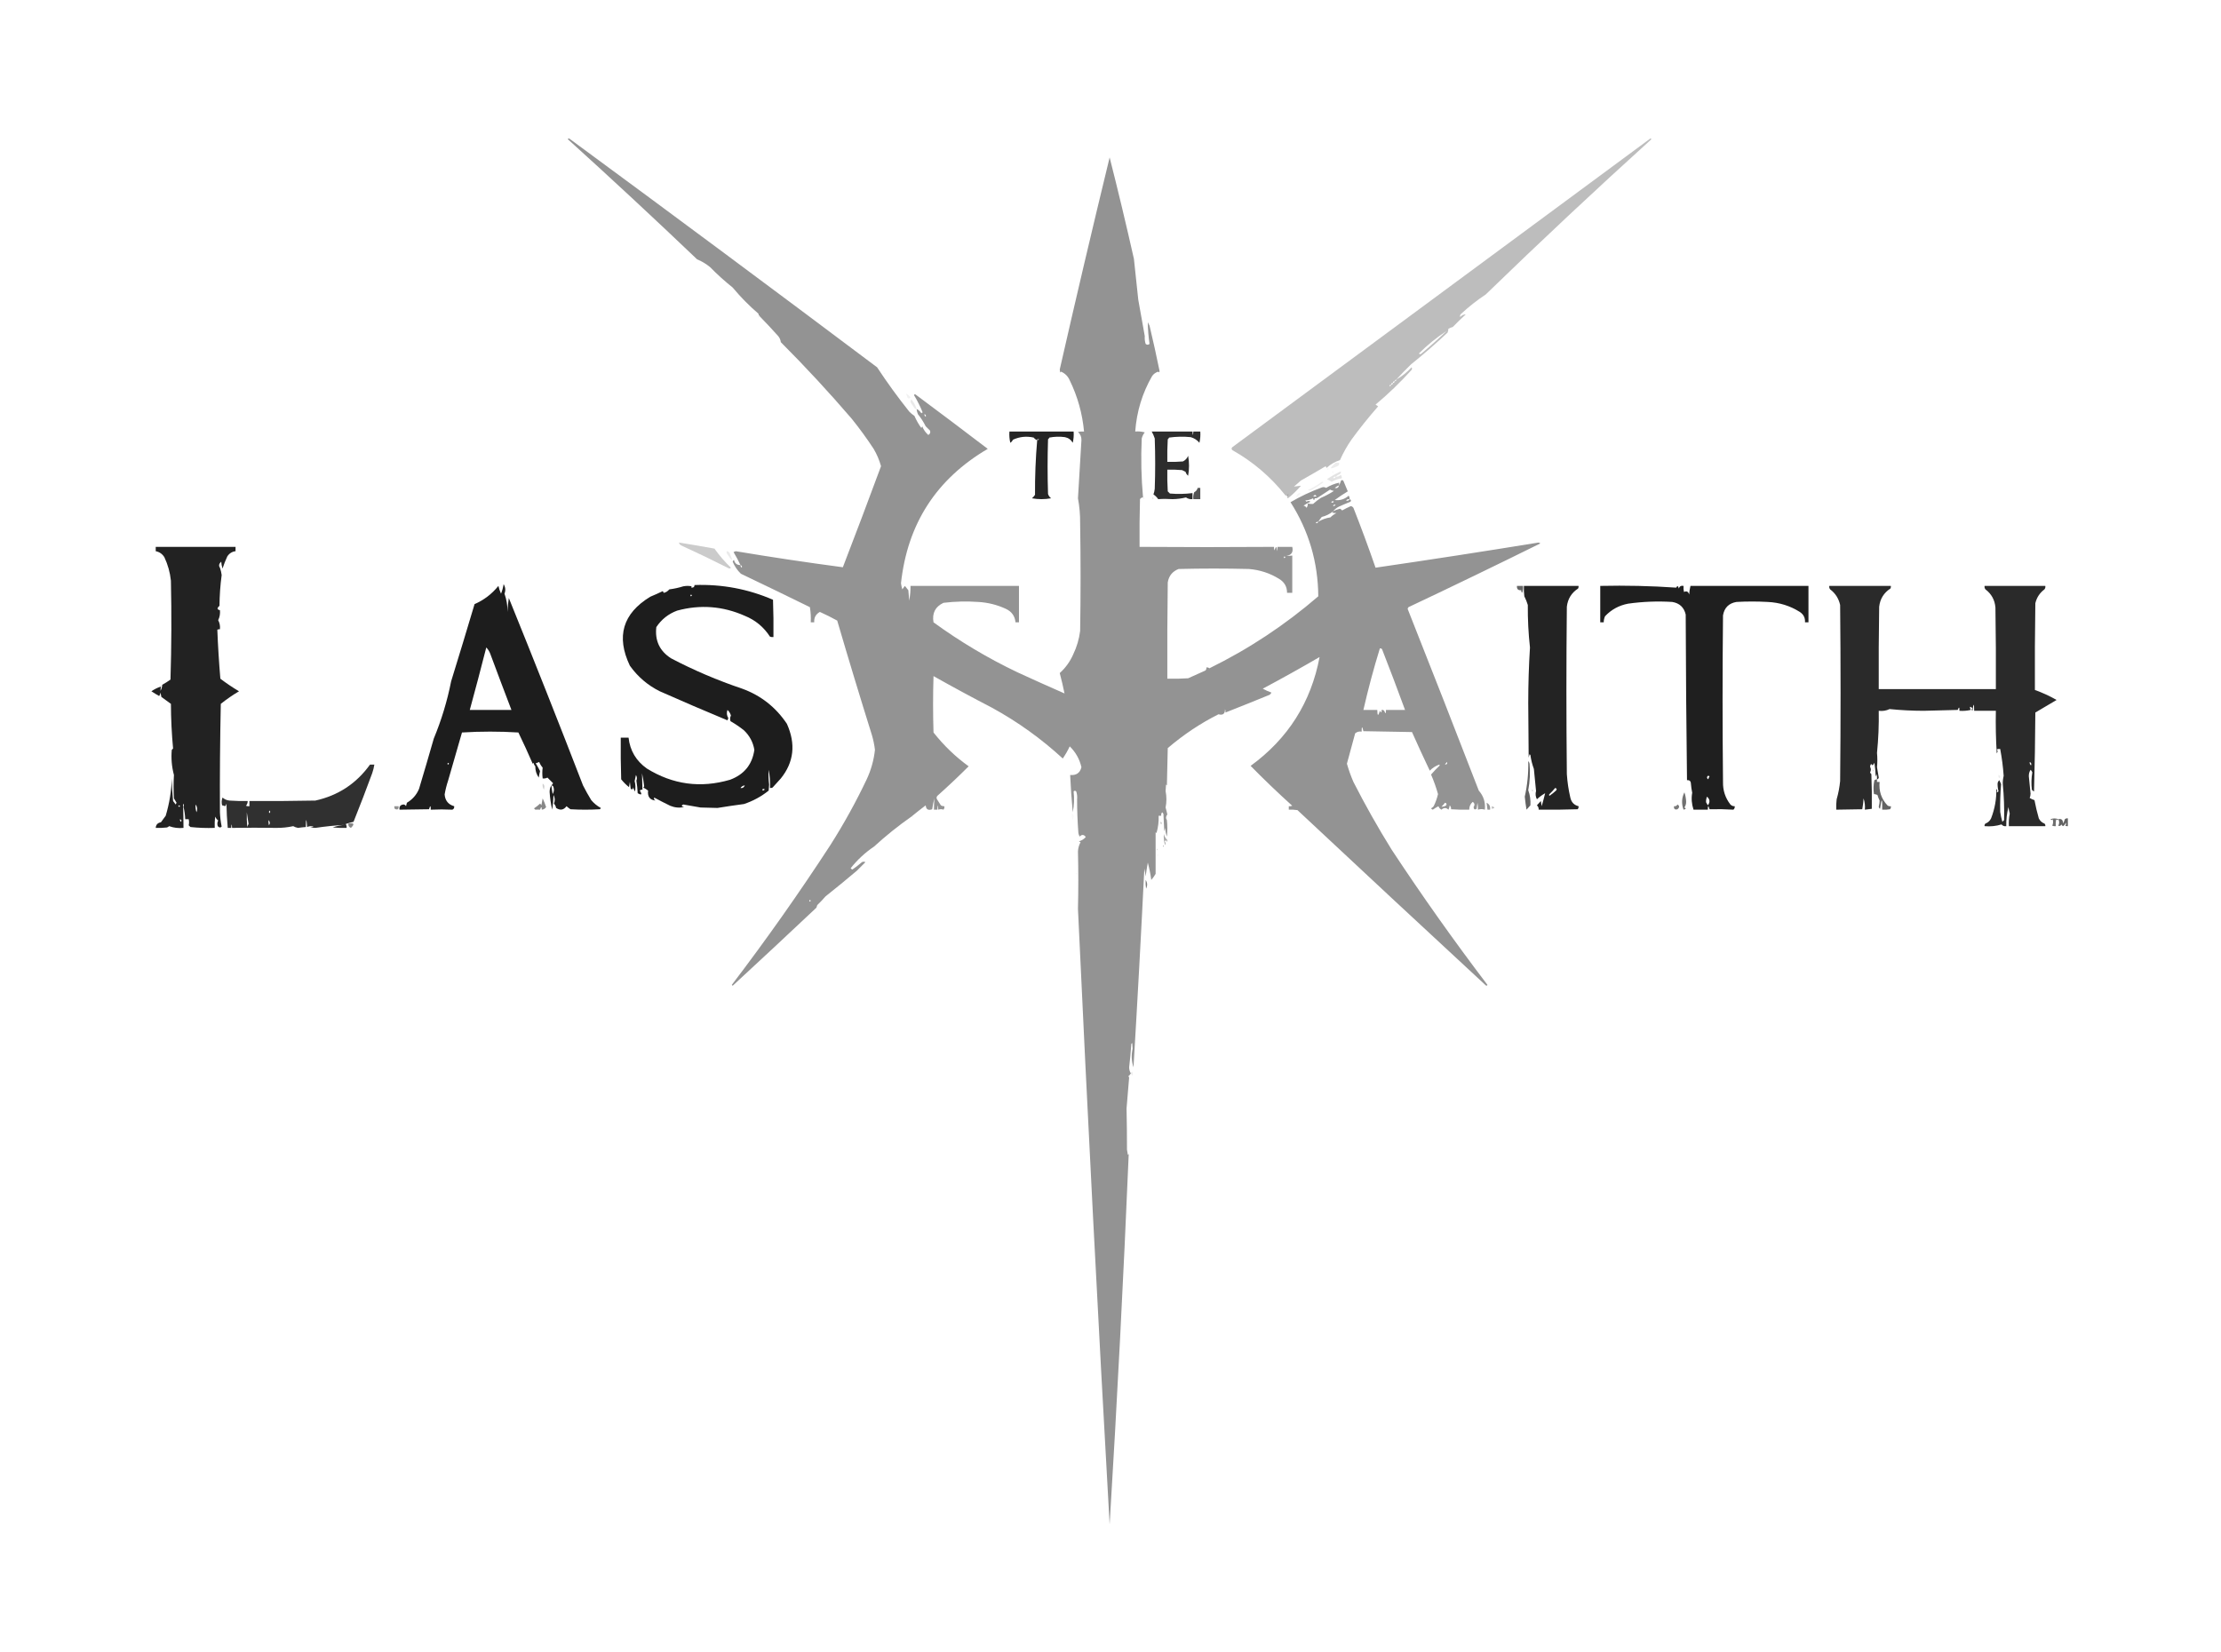 <?xml version="1.0" encoding="UTF-8"?>
<!DOCTYPE svg PUBLIC "-//W3C//DTD SVG 1.1//EN" "http://www.w3.org/Graphics/SVG/1.1/DTD/svg11.dtd">
<svg xmlns="http://www.w3.org/2000/svg" version="1.1" width="2560px" height="1905px" style="shape-rendering:geometricPrecision; text-rendering:geometricPrecision; image-rendering:optimizeQuality; fill-rule:evenodd; clip-rule:evenodd" xmlns:xlink="http://www.w3.org/1999/xlink">
<g><path style="opacity:0.425" fill="#000000" d="M 1056.5,471.5 C 1058.74,472.568 1060.57,474.234 1062,476.5C 1062.38,475.944 1062.88,475.611 1063.5,475.5C 1060.73,468.619 1057.39,461.952 1053.5,455.5C 1054,454.479 1054.67,454.312 1055.5,455C 1083.33,475.672 1111,496.506 1138.5,517.5C 1079.24,552.33 1045.91,603.997 1038.5,672.5C 1038.84,674.867 1039.34,677.2 1040,679.5C 1041,678.167 1042,676.833 1043,675.5C 1044.33,677.167 1045.67,678.833 1047,680.5C 1047.33,684.5 1047.67,688.5 1048,692.5C 1049.03,686.877 1049.53,681.21 1049.5,675.5C 1091.17,675.5 1132.83,675.5 1174.5,675.5C 1174.5,689.5 1174.5,703.5 1174.5,717.5C 1173.17,717.5 1171.83,717.5 1170.5,717.5C 1169.82,710.302 1166.15,705.135 1159.5,702C 1149.4,697.304 1138.73,694.637 1127.5,694C 1114.11,693.076 1100.78,693.409 1087.5,695C 1078,699.467 1074.16,706.967 1076,717.5C 1106.48,739.677 1138.65,758.843 1172.5,775C 1190.69,783.385 1208.86,791.552 1227,799.5C 1225.41,791.693 1223.57,783.859 1221.5,776C 1228.17,769.988 1233.33,762.821 1237,754.5C 1241.13,745.916 1243.8,736.916 1245,727.5C 1245.67,686.167 1245.67,644.833 1245,603.5C 1245.11,593.646 1244.27,583.98 1242.5,574.5C 1243.9,552.266 1245.23,529.933 1246.5,507.5C 1246.62,503.679 1245.28,500.513 1242.5,498C 1244.81,497.503 1247.14,497.337 1249.5,497.5C 1247.6,476.838 1242.1,457.172 1233,438.5C 1230.97,433.808 1227.64,430.474 1223,428.5C 1222.67,428.833 1222.33,429.167 1222,429.5C 1221.83,428.333 1221.67,427.167 1221.5,426C 1240.08,344.302 1259.25,262.802 1279,181.5C 1288.87,220.384 1298.2,259.384 1307,298.5C 1308.66,314.041 1310.33,329.707 1312,345.5C 1314.64,359.709 1317.14,373.709 1319.5,387.5C 1319.26,390.579 1319.59,393.579 1320.5,396.5C 1322.01,397.747 1323.51,397.747 1325,396.5C 1323.76,388.255 1323.09,379.922 1323,371.5C 1323.67,372.833 1324.33,374.167 1325,375.5C 1329.12,392.749 1332.95,410.083 1336.5,427.5C 1336.52,429.373 1336.02,429.706 1335,428.5C 1332.13,429.361 1329.8,431.028 1328,433.5C 1316.64,453.26 1310.14,474.593 1308.5,497.5C 1312.23,497.177 1315.89,497.511 1319.5,498.5C 1317.81,500.554 1316.64,502.888 1316,505.5C 1314.95,528.231 1315.45,550.898 1317.5,573.5C 1315.98,573.511 1314.82,574.177 1314,575.5C 1313.5,593.83 1313.33,612.164 1313.5,630.5C 1365.46,630.873 1417.13,630.873 1468.5,630.5C 1468.34,631.873 1468.51,633.207 1469,634.5C 1470.8,629.19 1471.8,629.524 1472,635.5C 1472.49,633.866 1472.66,632.199 1472.5,630.5C 1478.17,630.5 1483.83,630.5 1489.5,630.5C 1490.95,636.549 1488.61,640.049 1482.5,641C 1484.8,641.018 1487.13,640.851 1489.5,640.5C 1489.5,654.833 1489.5,669.167 1489.5,683.5C 1487.5,683.5 1485.5,683.5 1483.5,683.5C 1483.52,676.511 1480.52,671.178 1474.5,667.5C 1463.87,660.861 1452.21,657.028 1439.5,656C 1412.5,655.333 1385.5,655.333 1358.5,656C 1351.36,658.806 1347.19,663.972 1346,671.5C 1345.5,708.498 1345.33,745.498 1345.5,782.5C 1353.51,782.666 1361.51,782.5 1369.5,782C 1376.17,779 1382.83,776 1389.5,773C 1390.34,771.989 1390.67,770.822 1390.5,769.5C 1391.82,769.33 1392.99,769.663 1394,770.5C 1439.32,748.246 1481.15,720.579 1519.5,687.5C 1519.21,648.168 1508.54,612.002 1487.5,579C 1498.58,572.476 1510.58,566.809 1523.5,562C 1525.24,561.349 1526.9,561.515 1528.5,562.5C 1533.21,559.641 1538.21,557.641 1543.5,556.5C 1543.5,557.5 1543.5,558.5 1543.5,559.5C 1544.31,558.003 1544.97,556.336 1545.5,554.5C 1546.5,553.167 1547.5,553.167 1548.5,554.5C 1550.17,558.548 1551.84,562.548 1553.5,566.5C 1548.34,569.58 1543.34,572.913 1538.5,576.5C 1544.5,577.278 1549.84,575.611 1554.5,571.5C 1555.43,572.689 1555.76,574.022 1555.5,575.5C 1557.33,576.14 1557.67,577.14 1556.5,578.5C 1552.09,580.244 1547.76,582.078 1543.5,584C 1540.73,585.371 1538.4,587.204 1536.5,589.5C 1538.99,588.203 1541.66,587.203 1544.5,586.5C 1545.48,586.977 1546.31,587.643 1547,588.5C 1550.26,586.685 1553.59,585.018 1557,583.5C 1558.26,583.759 1559.26,584.426 1560,585.5C 1569.02,608.387 1577.52,631.387 1585.5,654.5C 1648.24,645.353 1710.91,635.686 1773.5,625.5C 1774.17,625.833 1774.83,626.167 1775.5,626.5C 1725.01,651.489 1674.35,675.989 1623.5,700C 1622.98,700.561 1622.64,701.228 1622.5,702C 1650.44,772.529 1677.77,842.363 1704.5,911.5C 1709.99,917.719 1712.33,925.052 1711.5,933.5C 1708.94,932.629 1706.27,932.629 1703.5,933.5C 1703.66,930.813 1703.5,928.146 1703,925.5C 1702.67,927.833 1702.33,930.167 1702,932.5C 1699.87,933.851 1698.71,933.185 1698.5,930.5C 1700.13,928.058 1699.8,926.058 1697.5,924.5C 1694.82,926.863 1693.49,929.863 1693.5,933.5C 1686.49,933.666 1679.49,933.5 1672.5,933C 1672.74,931.438 1672.24,929.938 1671,928.5C 1670.8,930.256 1670.3,931.922 1669.5,933.5C 1666.92,931.006 1664.25,931.006 1661.5,933.5C 1659.8,932.636 1658.64,931.303 1658,929.5C 1655.75,930.708 1653.58,932.041 1651.5,933.5C 1650.69,933.192 1650.03,932.692 1649.5,932C 1650.65,931.355 1651.65,930.522 1652.5,929.5C 1654.72,925.05 1656.39,920.383 1657.5,915.5C 1655.34,907.853 1652.67,900.353 1649.5,893C 1652.68,889.317 1656.02,885.817 1659.5,882.5C 1659.33,882.167 1659.17,881.833 1659,881.5C 1654.85,882.971 1651.18,885.304 1648,888.5C 1640.97,873.757 1634.14,858.924 1627.5,844C 1608.83,843.667 1590.17,843.333 1571.5,843C 1570.12,836.98 1569.45,837.147 1569.5,843.5C 1566.61,843.042 1564.11,843.709 1562,845.5C 1558.9,857.182 1555.73,868.849 1552.5,880.5C 1554.55,887.707 1557.05,894.707 1560,901.5C 1573.53,928.062 1588.2,954.062 1604,979.5C 1639.08,1032.75 1675.92,1084.75 1714.5,1135.5C 1714,1136.52 1713.33,1136.69 1712.5,1136C 1639.98,1068.9 1567.64,1001.57 1495.5,934C 1492.18,933.502 1488.85,933.335 1485.5,933.5C 1485.5,932.167 1485.5,930.833 1485.5,929.5C 1486.87,929.657 1488.21,929.49 1489.5,929C 1473.01,914.106 1457.01,898.772 1441.5,883C 1484.61,851.601 1511.11,809.768 1521,757.5C 1499.42,770.068 1477.59,782.234 1455.5,794C 1458.69,795.76 1462.02,797.26 1465.5,798.5C 1465.02,799.478 1464.36,800.311 1463.5,801C 1446.49,807.993 1429.49,814.827 1412.5,821.5C 1412.66,820.127 1412.49,818.793 1412,817.5C 1412.1,822.944 1409.6,824.944 1404.5,823.5C 1383.83,833.863 1364.33,846.863 1346,862.5C 1345.67,876.833 1345.33,891.167 1345,905.5C 1344.67,905.167 1344.33,904.833 1344,904.5C 1343.83,907 1343.67,909.5 1343.5,912C 1344.77,918.51 1344.77,924.843 1343.5,931C 1344.27,933.607 1344.94,936.273 1345.5,939C 1343.73,941.244 1343.56,943.41 1345,945.5C 1345.67,951.833 1345.67,958.167 1345,964.5C 1343.85,961.289 1343.18,957.956 1343,954.5C 1342.67,955.833 1342.33,957.167 1342,958.5C 1341.67,951.833 1341.33,945.167 1341,938.5C 1340.69,937.692 1340.19,937.025 1339.5,936.5C 1338.57,937.689 1338.24,939.022 1338.5,940.5C 1337.5,940.5 1336.5,940.5 1335.5,940.5C 1335.74,947.304 1334.91,953.971 1333,960.5C 1332.67,960.167 1332.33,959.833 1332,959.5C 1331.91,975.671 1331.91,991.671 1332,1007.5C 1330.58,1010.01 1328.91,1012.34 1327,1014.5C 1326.1,1007.75 1324.77,1001.09 1323,994.5C 1322.06,999.809 1321.22,1005.14 1320.5,1010.5C 1320.25,1007.71 1319.75,1004.71 1319,1001.5C 1315.24,1077.86 1311.08,1154.19 1306.5,1230.5C 1304.19,1223.44 1303.86,1216.28 1305.5,1209C 1305.33,1206.83 1305.17,1204.67 1305,1202.5C 1304.67,1202.83 1304.33,1203.17 1304,1203.5C 1303.4,1212.52 1302.57,1221.52 1301.5,1230.5C 1301.53,1233.27 1302.2,1235.6 1303.5,1237.5C 1302.71,1238.79 1301.71,1239.96 1300.5,1241C 1300.83,1241.33 1301.17,1241.67 1301.5,1242C 1300.4,1253.99 1299.4,1265.99 1298.5,1278C 1298.85,1293.76 1299.01,1309.59 1299,1325.5C 1299.33,1327.5 1299.67,1329.5 1300,1331.5C 1300.33,1331.17 1300.67,1330.83 1301,1330.5C 1295.04,1472.2 1287.71,1614.53 1279,1757.5C 1265.64,1520.98 1253.47,1284.48 1242.5,1048C 1243.03,1026.01 1243.03,1003.84 1242.5,981.5C 1242.73,977.666 1243.73,974.166 1245.5,971C 1244.83,970.667 1244.17,970.333 1243.5,970C 1246.67,969.161 1249.34,967.495 1251.5,965C 1249.33,962.035 1246.99,961.869 1244.5,964.5C 1243.72,963.271 1243.22,961.938 1243,960.5C 1241.99,947.268 1241.49,934.268 1241.5,921.5C 1241.82,918.428 1241.48,915.428 1240.5,912.5C 1239.39,911.41 1238.39,911.41 1237.5,912.5C 1238.4,920.499 1238.07,928.499 1236.5,936.5C 1235.17,922.186 1234.17,907.852 1233.5,893.5C 1240.54,894.164 1244.87,891.164 1246.5,884.5C 1244.33,875.164 1239.83,867.164 1233,860.5C 1230.71,865.388 1228.04,870.055 1225,874.5C 1200.21,851.69 1173.05,832.19 1143.5,816C 1120.76,804.215 1098.26,792.048 1076,779.5C 1075.33,801.167 1075.33,822.833 1076,844.5C 1087.75,859.419 1101.25,872.419 1116.5,883.5C 1104.83,895.171 1092.83,906.505 1080.5,917.5C 1079.39,918.723 1079.22,920.056 1080,921.5C 1081.41,923.861 1082.91,926.194 1084.5,928.5C 1085.74,929.246 1087.07,929.579 1088.5,929.5C 1088.76,930.978 1088.43,932.311 1087.5,933.5C 1085.58,932.752 1083.58,932.752 1081.5,933.5C 1081.17,926.833 1080.83,926.833 1080.5,933.5C 1079.17,933.5 1077.83,933.5 1076.5,933.5C 1076.54,929.107 1076.71,924.774 1077,920.5C 1075.87,924.568 1075.04,928.735 1074.5,933C 1069.9,934.683 1067.4,933.183 1067,928.5C 1061.39,932.719 1055.89,937.052 1050.5,941.5C 1035.46,952.027 1021.13,963.527 1007.5,976C 997.246,982.919 988.246,991.252 980.5,1001C 981.025,1001.69 981.692,1002.19 982.5,1002.5C 986.309,999.858 989.976,997.025 993.5,994C 994.833,993.333 996.167,993.333 997.5,994C 994.167,997.333 990.833,1000.67 987.5,1004C 975.661,1014 963.661,1023.84 951.5,1033.5C 948.488,1037.01 945.322,1040.34 942,1043.5C 941.667,1044.5 941.333,1045.5 941,1046.5C 908.984,1076.68 876.817,1106.68 844.5,1136.5C 844.167,1136.17 843.833,1135.83 843.5,1135.5C 883.301,1083.24 921.134,1029.57 957,974.5C 972.604,949.95 986.604,924.616 999,898.5C 1004.02,887.74 1007.19,876.407 1008.5,864.5C 1007.81,858.738 1006.64,853.071 1005,847.5C 991.264,803.626 977.931,759.626 965,715.5C 958.535,711.934 951.868,708.601 945,705.5C 940.291,708.144 938.124,712.144 938.5,717.5C 937.167,717.5 935.833,717.5 934.5,717.5C 934.808,711.575 934.475,705.741 933.5,700C 907.092,687.046 880.592,674.213 854,661.5C 849.852,657.515 846.685,652.848 844.5,647.5C 844.808,646.692 845.308,646.025 846,645.5C 846.894,649.518 849.394,651.518 853.5,651.5C 851.117,646.404 848.451,641.404 845.5,636.5C 846.333,636.167 847.167,635.833 848,635.5C 889.115,642.367 930.282,648.534 971.5,654C 986.368,615.46 1001.03,576.627 1015.5,537.5C 1013.54,530.437 1010.7,523.77 1007,517.5C 999.08,505.413 990.58,493.746 981.5,482.5C 955.496,452.216 928.329,422.883 900,394.5C 899.677,391.859 898.677,389.525 897,387.5C 889.939,379.61 882.772,371.943 875.5,364.5C 875.5,363.833 875.167,363.5 874.5,363.5C 874.631,362.761 874.464,362.094 874,361.5C 863.316,352.316 853.483,342.316 844.5,331.5C 835.411,324.25 826.744,316.417 818.5,308C 813.921,304.214 808.921,301.214 803.5,299C 754.805,252.5 705.139,206.333 654.5,160.5C 655.002,159.479 655.668,159.312 656.5,160C 775.113,247.224 893.279,335.057 1011,423.5C 1022.53,441.038 1034.86,458.038 1048,474.5C 1049.82,476.405 1051.82,478.072 1054,479.5C 1056.16,484.492 1058.83,489.159 1062,493.5C 1062.33,492.833 1062.67,492.167 1063,491.5C 1064.48,495.368 1066.82,498.701 1070,501.5C 1072.05,500.328 1072.72,498.661 1072,496.5C 1070.33,494.833 1068.67,493.167 1067,491.5C 1064.5,486.494 1061.5,481.827 1058,477.5C 1057.19,475.564 1056.69,473.564 1056.5,471.5 Z M 1063.5,475.5 C 1064.83,475.5 1065.5,476.167 1065.5,477.5C 1065.5,476.167 1064.83,475.5 1063.5,475.5 Z M 1065.5,477.5 C 1067.08,478.002 1067.58,479.002 1067,480.5C 1065.96,479.756 1065.46,478.756 1065.5,477.5 Z M 1195.5,507.5 C 1195.64,505.663 1196.31,505.33 1197.5,506.5C 1197.04,507.298 1196.38,507.631 1195.5,507.5 Z M 1543.5,559.5 C 1542.71,562.333 1541.04,563.333 1538.5,562.5C 1540.03,561.237 1541.7,560.237 1543.5,559.5 Z M 1513.5,574.5 C 1514.17,577.167 1514.83,577.167 1515.5,574.5C 1516.55,574.649 1517.55,574.483 1518.5,574C 1523.36,570.831 1528.19,567.665 1533,564.5C 1534.4,565.227 1535.9,565.727 1537.5,566C 1532.72,569.117 1527.72,571.784 1522.5,574C 1519.32,576.092 1516.32,578.425 1513.5,581C 1511.51,581.18 1509.51,581.014 1507.5,580.5C 1507.51,582.308 1507.01,583.975 1506,585.5C 1505.23,584.151 1504.06,583.318 1502.5,583C 1505.01,581.274 1507.68,579.774 1510.5,578.5C 1508.99,577.253 1507.49,577.253 1506,578.5C 1505.5,578 1505,577.5 1504.5,577C 1507.67,576.776 1510.67,575.942 1513.5,574.5 Z M 1483.5,571.5 C 1483.78,570.711 1484.28,570.044 1485,569.5C 1485.53,570.816 1485.03,571.483 1483.5,571.5 Z M 1515.5,570.5 C 1516.29,570.783 1516.96,571.283 1517.5,572C 1516.17,572.667 1514.83,572.667 1513.5,572C 1514.42,571.722 1515.08,571.222 1515.5,570.5 Z M 1555.5,575.5 C 1554.69,577.273 1553.35,577.773 1551.5,577C 1552.56,575.812 1553.9,575.312 1555.5,575.5 Z M 1534.5,579.5 C 1535.14,577.668 1536.14,577.335 1537.5,578.5C 1536.68,579.386 1535.68,579.719 1534.5,579.5 Z M 1536.5,583.5 C 1537,581.915 1538,581.415 1539.5,582C 1538.76,583.039 1537.76,583.539 1536.5,583.5 Z M 1536.5,589.5 C 1536.39,590.117 1536.06,590.617 1535.5,591C 1537.13,591.494 1538.8,591.66 1540.5,591.5C 1537.93,592.745 1535.6,594.412 1533.5,596.5C 1528.43,597.26 1523.76,598.927 1519.5,601.5C 1520.7,599.608 1522.03,597.774 1523.5,596C 1528.49,594.77 1532.82,592.603 1536.5,589.5 Z M 1519.5,601.5 C 1519,603.085 1518,603.585 1516.5,603C 1517.24,601.961 1518.24,601.461 1519.5,601.5 Z M 1480.5,641.5 C 1481.77,642.077 1481.77,642.743 1480.5,643.5C 1479.54,643.03 1479.54,642.363 1480.5,641.5 Z M 853.5,651.5 C 855.085,652.002 855.585,653.002 855,654.5C 853.961,653.756 853.461,652.756 853.5,651.5 Z M 1590.5,747.5 C 1591.5,747.414 1592.33,747.748 1593,748.5C 1602.06,771.643 1610.89,794.976 1619.5,818.5C 1612.17,818.5 1604.83,818.5 1597.5,818.5C 1597.67,823.021 1597.01,823.355 1595.5,819.5C 1594.68,818.614 1593.68,818.281 1592.5,818.5C 1592.67,821.797 1592,822.131 1590.5,819.5C 1588.61,825.995 1587.61,825.662 1587.5,818.5C 1582.17,818.5 1576.83,818.5 1571.5,818.5C 1576.95,794.597 1583.28,770.93 1590.5,747.5 Z M 1665.5,881.5 C 1666.12,880.373 1666.96,879.373 1668,878.5C 1668.52,880.489 1667.69,881.489 1665.5,881.5 Z M 1665.5,925.5 C 1667.23,925.843 1667.73,926.843 1667,928.5C 1665.27,929.638 1663.43,930.138 1661.5,930C 1663.04,928.629 1664.37,927.129 1665.5,925.5 Z M 933.5,1037.5 C 934.773,1038.08 934.773,1038.74 933.5,1039.5C 932.537,1039.03 932.537,1038.36 933.5,1037.5 Z"/></g>
<g><path style="opacity:0.259" fill="#000000" d="M 1609.5,437.5 C 1616.02,433.831 1621.85,429.164 1627,423.5C 1627.67,424.5 1627.67,425.5 1627,426.5C 1613.7,441.172 1599.87,454.505 1585.5,466.5C 1586.5,467.167 1587.5,467.833 1588.5,468.5C 1577.76,480.733 1567.6,493.4 1558,506.5C 1552.71,514.078 1548.21,522.078 1544.5,530.5C 1538.59,532.367 1533.42,535.367 1529,539.5C 1528.67,538.833 1528.33,538.167 1528,537.5C 1518.58,543.126 1509.08,548.626 1499.5,554C 1496.83,556.333 1494.17,558.667 1491.5,561C 1494.17,560.667 1496.83,560.333 1499.5,560C 1495.01,565.324 1490.01,570.157 1484.5,574.5C 1483.61,573.675 1483.28,572.675 1483.5,571.5C 1482.76,571.631 1482.09,571.464 1481.5,571C 1464.48,549.634 1444.14,532.3 1420.5,519C 1419.27,517.817 1419.27,516.651 1420.5,515.5C 1581.17,396.833 1741.83,278.167 1902.5,159.5C 1902.83,159.833 1903.17,160.167 1903.5,160.5C 1838.88,219.008 1775.21,278.674 1712.5,339.5C 1702.59,346.071 1693.26,353.404 1684.5,361.5C 1683.11,362.591 1682.61,363.924 1683,365.5C 1685,363.403 1687.17,362.403 1689.5,362.5C 1684.35,367.152 1679.35,371.985 1674.5,377C 1672.75,377.471 1671.09,378.138 1669.5,379C 1669.41,380.422 1669.07,381.922 1668.5,383.5C 1654.94,396.226 1640.94,408.393 1626.5,420C 1620.63,425.702 1614.96,431.535 1609.5,437.5 Z M 1667.5,381.5 C 1658.18,390.486 1648.51,399.153 1638.5,407.5C 1637.39,408.59 1636.39,408.59 1635.5,407.5C 1645.31,397.68 1655.98,389.014 1667.5,381.5 Z M 1609.5,437.5 C 1609.5,438.833 1608.83,439.5 1607.5,439.5C 1607.83,438.5 1608.5,437.833 1609.5,437.5 Z M 1607.5,439.5 C 1607.5,440.833 1606.83,441.5 1605.5,441.5C 1605.5,440.167 1606.17,439.5 1607.5,439.5 Z M 1605.5,441.5 C 1605.5,442.833 1604.83,443.5 1603.5,443.5C 1603.5,442.167 1604.17,441.5 1605.5,441.5 Z M 1603.5,443.5 C 1603.17,444.5 1602.5,445.167 1601.5,445.5C 1601.5,444.167 1602.17,443.5 1603.5,443.5 Z M 1483.5,571.5 C 1485.03,571.483 1485.53,570.816 1485,569.5C 1484.28,570.044 1483.78,570.711 1483.5,571.5 Z"/></g>
<g><path style="opacity:0.035" fill="#000000" d="M 874.5,363.5 C 875.167,363.5 875.5,363.833 875.5,364.5C 875.631,365.376 875.298,366.043 874.5,366.5C 873.224,365.386 873.224,364.386 874.5,363.5 Z"/></g>
<g><path style="opacity:0.016" fill="#000000" d="M 1319.5,386.5 C 1320.83,387.167 1320.83,387.167 1319.5,386.5 Z"/></g>
<g><path style="opacity:0.033" fill="#000000" d="M 1018.5,429.5 C 1019.29,429.783 1019.96,430.283 1020.5,431C 1019.18,431.528 1018.52,431.028 1018.5,429.5 Z"/></g>
<g><path style="opacity:0.058" fill="#000000" d="M 1044.5,453.5 C 1046.3,454.793 1047.96,456.293 1049.5,458C 1048.46,459.617 1047.3,459.784 1046,458.5C 1045.39,456.846 1044.89,455.179 1044.5,453.5 Z"/></g>
<g><path style="opacity:0.086" fill="#000000" d="M 1056.5,471.5 C 1055.5,471.586 1054.67,471.252 1054,470.5C 1052.67,468.5 1051.33,466.5 1050,464.5C 1049.22,463.056 1049.39,461.723 1050.5,460.5C 1053.29,463.741 1055.29,467.407 1056.5,471.5 Z"/></g>
<g><path style="opacity:0.031" fill="#000000" d="M 1589.5,465.5 C 1590.83,466.167 1590.83,466.167 1589.5,465.5 Z"/></g>
<g><path style="opacity:0.856" fill="#000000" d="M 1195.5,507.5 C 1193.92,506.934 1192.59,505.934 1191.5,504.5C 1183.16,502.625 1175.16,503.459 1167.5,507C 1166.84,508.487 1165.84,509.653 1164.5,510.5C 1163.51,506.217 1163.17,501.884 1163.5,497.5C 1188.17,497.5 1212.83,497.5 1237.5,497.5C 1237.83,501.884 1237.49,506.217 1236.5,510.5C 1234.48,506.981 1231.48,504.814 1227.5,504C 1221.47,503.17 1215.47,503.336 1209.5,504.5C 1209.19,505.308 1208.69,505.975 1208,506.5C 1207.33,527.5 1207.33,548.5 1208,569.5C 1208.67,571.517 1209.84,573.183 1211.5,574.5C 1204.17,575.833 1196.83,575.833 1189.5,574.5C 1190.85,573.315 1192.02,571.981 1193,570.5C 1192.86,549.271 1193.69,528.271 1195.5,507.5 Z M 1195.5,507.5 C 1196.38,507.631 1197.04,507.298 1197.5,506.5C 1196.31,505.33 1195.64,505.663 1195.5,507.5 Z"/></g>
<g><path style="opacity:0.824" fill="#000000" d="M 1327.5,497.5 C 1343.17,497.5 1358.83,497.5 1374.5,497.5C 1374.83,502.833 1375.17,502.833 1375.5,497.5C 1378.17,497.5 1380.83,497.5 1383.5,497.5C 1383.83,501.884 1383.49,506.217 1382.5,510.5C 1379.82,507.318 1376.49,505.152 1372.5,504C 1364.15,503.168 1355.81,503.335 1347.5,504.5C 1347.19,505.308 1346.69,505.975 1346,506.5C 1345.5,515.16 1345.33,523.827 1345.5,532.5C 1351.51,532.666 1357.51,532.499 1363.5,532C 1366.3,530.581 1368.3,528.415 1369.5,525.5C 1370.83,533.167 1370.83,540.833 1369.5,548.5C 1368.05,547.345 1367.05,545.845 1366.5,544C 1365.17,543.333 1363.83,542.667 1362.5,542C 1356.84,541.501 1351.18,541.334 1345.5,541.5C 1345.33,549.84 1345.5,558.173 1346,566.5C 1346.83,567.333 1347.67,568.167 1348.5,569C 1357.2,569.744 1365.87,569.578 1374.5,568.5C 1374.5,570.833 1374.5,573.167 1374.5,575.5C 1371.76,575.752 1369.26,575.085 1367,573.5C 1361.97,574.756 1356.8,575.422 1351.5,575.5C 1345.84,575.095 1340.34,575.095 1335,575.5C 1333.5,573.325 1331.66,571.492 1329.5,570C 1330.26,567.931 1330.76,565.764 1331,563.5C 1331.67,544.167 1331.67,524.833 1331,505.5C 1330.08,502.664 1328.91,499.998 1327.5,497.5 Z"/></g>
<g><path style="opacity:0.077" fill="#000000" d="M 1539.5,533.5 C 1540.83,533.5 1542.17,533.5 1543.5,533.5C 1543.67,534.822 1543.34,535.989 1542.5,537C 1532.46,541.801 1531.46,540.635 1539.5,533.5 Z"/></g>
<g><path style="opacity:0.044" fill="#000000" d="M 1529.5,541.5 C 1529.78,540.711 1530.28,540.044 1531,539.5C 1531.53,540.816 1531.03,541.483 1529.5,541.5 Z"/></g>
<g><path style="opacity:0.031" fill="#000000" d="M 1529.5,541.5 C 1528.83,542.167 1528.83,542.167 1529.5,541.5 Z"/></g>
<g><path style="opacity:0.029" fill="#000000" d="M 1535.5,543.5 C 1537.34,543.639 1537.67,544.306 1536.5,545.5C 1535.7,545.043 1535.37,544.376 1535.5,543.5 Z"/></g>
<g><path style="opacity:0.112" fill="#000000" d="M 1539.5,549.5 C 1541.83,549.753 1543.83,549.086 1545.5,547.5C 1546.43,548.689 1546.76,550.022 1546.5,551.5C 1542.46,551.998 1538.62,553.331 1535,555.5C 1533.24,554.37 1531.41,553.37 1529.5,552.5C 1534.62,548.945 1539.95,545.945 1545.5,543.5C 1545.72,544.675 1545.39,545.675 1544.5,546.5C 1542.6,547.275 1540.94,548.275 1539.5,549.5 Z M 1539.5,549.5 C 1539.16,551.225 1538.16,551.725 1536.5,551C 1537.24,549.961 1538.24,549.461 1539.5,549.5 Z"/></g>
<g><path style="opacity:0.063" fill="#000000" d="M 1523.5,555.5 C 1524.24,555.369 1524.91,555.536 1525.5,556C 1521.12,559.363 1516.46,562.363 1511.5,565C 1510.17,565.667 1508.83,565.667 1507.5,565C 1513.24,562.411 1518.57,559.244 1523.5,555.5 Z"/></g>
<g><path style="opacity:0.671" fill="#000000" d="M 1380.5,562.5 C 1381.5,562.5 1382.5,562.5 1383.5,562.5C 1383.5,566.833 1383.5,571.167 1383.5,575.5C 1380.83,575.5 1378.17,575.5 1375.5,575.5C 1375.19,572.753 1375.52,570.086 1376.5,567.5C 1378.61,566.395 1379.94,564.729 1380.5,562.5 Z"/></g>
<g><path style="opacity:0.038" fill="#000000" d="M 1497.5,568.5 C 1498.24,568.369 1498.91,568.536 1499.5,569C 1497.76,570.62 1495.93,572.12 1494,573.5C 1494.11,571.203 1495.28,569.536 1497.5,568.5 Z"/></g>
<g><path style="opacity:0.051" fill="#000000" d="M 1317.5,573.5 C 1319.34,573.639 1319.67,574.306 1318.5,575.5C 1317.7,575.043 1317.37,574.376 1317.5,573.5 Z"/></g>
<g><path style="opacity:0.206" fill="#000000" d="M 1328.5,573.5 C 1329.53,573.897 1329.69,574.563 1329,575.5C 1328.54,574.906 1328.37,574.239 1328.5,573.5 Z"/></g>
<g><path style="opacity:0.008" fill="#000000" d="M 1513.5,574.5 C 1514.17,574.5 1514.83,574.5 1515.5,574.5C 1514.83,577.167 1514.17,577.167 1513.5,574.5 Z"/></g>
<g><path style="opacity:0.205" fill="#000000" d="M 782.5,625.5 C 796.183,627.67 809.85,630.003 823.5,632.5C 829.144,640.474 835.478,647.807 842.5,654.5C 841.635,655.583 840.635,655.749 839.5,655C 821.603,645.934 803.603,637.267 785.5,629C 783.937,628.241 782.937,627.074 782.5,625.5 Z"/></g>
<g><path style="opacity:0.867" fill="#000000" d="M 179.5,630.5 C 210.167,630.5 240.833,630.5 271.5,630.5C 271.5,632.167 271.5,633.833 271.5,635.5C 267.497,635.971 264.331,637.971 262,641.5C 259.87,646.06 258.036,650.726 256.5,655.5C 255.682,652.893 255.182,650.226 255,647.5C 252.355,649.932 251.855,652.266 253.5,654.5C 254.477,657.263 255.143,660.096 255.5,663C 253.912,674.77 253.079,686.603 253,698.5C 249.906,701.098 250.072,702.765 253.5,703.5C 253.923,707.551 253.256,711.384 251.5,715C 253.227,718.276 253.894,721.776 253.5,725.5C 252.448,725.351 251.448,725.517 250.5,726C 251.23,744.801 252.396,763.635 254,782.5C 260.914,787.755 268.081,792.588 275.5,797C 268.186,801.328 261.186,806.162 254.5,811.5C 253.618,853.372 253.284,895.039 253.5,936.5C 253.716,942.062 254.383,947.562 255.5,953C 254.127,954.479 252.627,954.312 251,952.5C 250.242,950.231 250.409,948.064 251.5,946C 249.981,944.782 248.814,943.282 248,941.5C 247.501,945.821 247.334,950.154 247.5,954.5C 238.143,954.832 228.81,954.498 219.5,953.5C 218.833,952.833 218.167,952.167 217.5,951.5C 218.053,949.273 218.053,946.939 217.5,944.5C 216.167,944.5 214.833,944.5 213.5,944.5C 213.28,939.566 212.613,934.733 211.5,930C 212.28,928.927 212.113,927.76 211,926.5C 211.316,935.803 211.483,945.136 211.5,954.5C 205.697,955.087 200.197,954.42 195,952.5C 194.25,953.126 193.416,953.626 192.5,954C 188.179,954.499 183.846,954.666 179.5,954.5C 179.708,950.856 181.708,948.689 185.5,948C 187.333,945.5 189.167,943 191,940.5C 195.266,926.209 197.599,911.876 198,897.5C 198.168,906.186 198.668,914.852 199.5,923.5C 200.5,924.833 201.5,926.167 202.5,927.5C 202.833,926.833 203.167,926.167 203.5,925.5C 202.5,923.833 201.5,922.167 200.5,920.5C 199.926,911.537 199.926,902.537 200.5,893.5C 197.95,883.995 197.116,874.329 198,864.5C 198.5,864 199,863.5 199.5,863C 197.905,845.932 197.071,828.766 197,811.5C 193.333,808.833 189.667,806.167 186,803.5C 185.667,801.833 185.333,800.167 185,798.5C 184.781,799.938 184.281,801.271 183.5,802.5C 180.415,800.756 177.415,798.922 174.5,797C 177.952,794.607 181.619,792.774 185.5,791.5C 185.185,793.226 185.019,794.893 185,796.5C 186.194,794.377 186.86,792.043 187,789.5C 190.306,787.689 193.473,785.689 196.5,783.5C 197.667,745.504 197.833,707.504 197,669.5C 196.021,660.065 193.521,651.065 189.5,642.5C 187.135,638.661 183.801,636.328 179.5,635.5C 179.5,633.833 179.5,632.167 179.5,630.5 Z M 225.5,927.5 C 227.453,930.24 227.786,933.24 226.5,936.5C 225.516,933.572 225.183,930.572 225.5,927.5 Z M 205.5,929.5 C 206.077,928.227 206.743,928.227 207.5,929.5C 207.03,930.463 206.363,930.463 205.5,929.5 Z M 207.5,944.5 C 209.332,945.14 209.665,946.14 208.5,947.5C 207.614,946.675 207.281,945.675 207.5,944.5 Z"/></g>
<g><path style="opacity:0.08" fill="#000000" d="M 837.5,635.5 C 839.017,635.511 840.184,636.177 841,637.5C 845.357,647.792 844.357,648.125 838,638.5C 837.517,637.552 837.351,636.552 837.5,635.5 Z"/></g>
<g><path style="opacity:0.883" fill="#000000" d="M 635.5,905.5 C 636.278,904.844 636.944,904.011 637.5,903C 635.355,900.855 633.188,898.688 631,896.5C 629.301,897.406 627.467,897.739 625.5,897.5C 624.949,893.239 624.949,889.072 625.5,885C 623.787,883.075 622.453,880.908 621.5,878.5C 620.205,879.098 618.872,879.598 617.5,880C 619.264,882.894 620.93,885.894 622.5,889C 621.839,891.464 621.339,893.964 621,896.5C 618.298,892.628 616.965,888.295 617,883.5C 615.956,882.377 615.29,881.044 615,879.5C 614.667,879.833 614.333,880.167 614,880.5C 608.741,868.319 603.241,856.319 597.5,844.5C 575.833,843.167 554.167,843.167 532.5,844.5C 527.143,863.272 521.809,881.772 516.5,900C 514.755,905.233 513.422,910.567 512.5,916C 513.124,923.113 516.791,927.613 523.5,929.5C 523.778,931.346 523.111,932.68 521.5,933.5C 513.263,933.104 504.929,933.104 496.5,933.5C 496.549,928.461 495.882,928.295 494.5,933C 482.754,933.224 471.421,933.391 460.5,933.5C 459.959,929.705 461.625,927.705 465.5,927.5C 466.647,927.818 467.481,928.484 468,929.5C 468.333,928.167 468.667,926.833 469,925.5C 475.443,921.724 480.11,916.39 483,909.5C 488.793,890.199 494.46,870.866 500,851.5C 508.813,830.274 515.479,808.274 520,785.5C 529.153,755.891 538.153,726.224 547,696.5C 557.757,691.84 566.924,684.84 574.5,675.5C 575.185,678.627 576.185,681.627 577.5,684.5C 578.903,680.978 579.903,677.312 580.5,673.5C 582.62,677.004 582.953,680.671 581.5,684.5C 583.888,691.257 585.055,698.257 585,705.5C 585.171,700.136 585.671,694.802 586.5,689.5C 615.614,761.32 644.114,833.32 672,905.5C 674.91,911.26 678.077,916.927 681.5,922.5C 684.655,926.229 688.322,929.229 692.5,931.5C 692.291,932.086 691.957,932.586 691.5,933C 680.167,933.667 668.833,933.667 657.5,933C 655.91,931.954 654.41,930.787 653,929.5C 649.688,933.941 645.688,934.608 641,931.5C 640.64,929.579 639.806,927.912 638.5,926.5C 639.894,923.092 639.728,919.759 638,916.5C 637.83,922.196 637.33,927.862 636.5,933.5C 634.917,926.751 633.917,919.918 633.5,913C 633.525,910.071 634.191,907.571 635.5,905.5 Z M 560.5,746.5 C 562.451,748.48 563.951,750.813 565,753.5C 573.098,775.308 581.265,796.975 589.5,818.5C 573.5,818.5 557.5,818.5 541.5,818.5C 548.045,794.574 554.378,770.574 560.5,746.5 Z M 516.5,879.5 C 517.773,880.077 517.773,880.743 516.5,881.5C 515.537,881.03 515.537,880.363 516.5,879.5 Z M 635.5,905.5 C 636.75,905.577 637.583,906.244 638,907.5C 638.874,910.379 638.54,913.045 637,915.5C 636.39,912.173 635.89,908.839 635.5,905.5 Z"/></g>
<g><path style="opacity:0.886" fill="#000000" d="M 800.5,674.5 C 832.113,673.379 862.279,679.046 891,691.5C 891.5,705.829 891.667,720.163 891.5,734.5C 890.127,734.657 888.793,734.49 887.5,734C 880.316,722.92 870.649,714.92 858.5,710C 833.184,698.779 807.184,696.779 780.5,704C 770.41,707.763 762.41,714.096 756.5,723C 754.695,738.607 760.361,750.607 773.5,759C 799.758,772.785 827.091,784.452 855.5,794C 877.023,801.845 894.189,815.345 907,834.5C 917.438,857.765 915.105,878.765 900,897.5C 896.862,900.974 893.695,904.474 890.5,908C 889.552,908.483 888.552,908.649 887.5,908.5C 887.839,901.426 887.339,894.426 886,887.5C 885.633,893.169 885.799,898.835 886.5,904.5C 886.333,906.833 886.167,909.167 886,911.5C 877.476,918.347 867.976,923.514 857.5,927C 847.469,928.327 837.303,929.827 827,931.5C 820.585,931.39 814.085,931.224 807.5,931C 800.608,929.835 793.941,928.668 787.5,927.5C 785.069,928.806 785.403,929.806 788.5,930.5C 783.061,931.647 777.728,931.147 772.5,929C 766.255,925.961 760.088,922.794 754,919.5C 753.493,920.996 753.993,922.163 755.5,923C 749.007,922.266 746.173,918.433 747,911.5C 745.282,910.15 743.448,908.983 741.5,908C 741.957,907.586 742.291,907.086 742.5,906.5C 741.941,901.439 741.107,896.439 740,891.5C 740.189,897.805 740.355,904.138 740.5,910.5C 739.325,910.281 738.325,910.614 737.5,911.5C 740.382,916.105 739.548,917.105 735,914.5C 734.805,909.582 734.305,904.749 733.5,900C 734.476,897.853 734.309,895.686 733,893.5C 732.564,895.847 732.064,898.181 731.5,900.5C 732.53,904.465 732.697,908.465 732,912.5C 730.883,911.051 730.216,909.384 730,907.5C 729.716,909.886 728.716,910.552 727,909.5C 726.667,906.833 726.333,904.167 726,901.5C 725.667,903.5 725.333,905.5 725,907.5C 721.667,904.833 718.667,901.833 716,898.5C 715.5,882.503 715.333,866.503 715.5,850.5C 718.5,850.5 721.5,850.5 724.5,850.5C 726.177,865.373 733.177,877.207 745.5,886C 775.486,904.593 807.486,908.926 841.5,899C 857.756,892.929 867.089,881.429 869.5,864.5C 868.007,855.682 864.007,848.182 857.5,842C 852.586,838.079 847.419,834.579 842,831.5C 841.242,829.231 841.409,827.064 842.5,825C 841.792,822.411 840.459,820.245 838.5,818.5C 837.331,821.773 837.665,824.939 839.5,828C 839.167,828.833 838.833,829.667 838.5,830.5C 812.32,819.612 786.32,808.445 760.5,797C 746.545,790.046 735.045,780.213 726,767.5C 709.964,733.814 717.798,707.314 749.5,688C 754.377,685.979 759.211,683.812 764,681.5C 764.333,682.167 764.667,682.833 765,683.5C 767.325,683.128 769.491,681.795 771.5,679.5C 776.951,678.801 782.284,677.635 787.5,676C 790.833,675.333 794.167,675.333 797.5,676C 796.112,676.889 796.278,677.389 798,677.5C 799.749,677.252 800.582,676.252 800.5,674.5 Z M 796.5,685.5 C 797.773,686.077 797.773,686.743 796.5,687.5C 795.537,687.03 795.537,686.363 796.5,685.5 Z M 858.5,905.5 C 857.4,908.016 855.733,909.016 853.5,908.5C 854.688,906.738 856.355,905.738 858.5,905.5 Z M 879.5,909.5 C 881.975,909.747 881.975,910.413 879.5,911.5C 878.537,911.03 878.537,910.363 879.5,909.5 Z"/></g>
<g><path style="opacity:0.599" fill="#000000" d="M 1748.5,675.5 C 1750.83,675.5 1753.17,675.5 1755.5,675.5C 1755.81,678.247 1755.48,680.914 1754.5,683.5C 1753.61,682.675 1753.28,681.675 1753.5,680.5C 1749.83,680.817 1748.16,679.151 1748.5,675.5 Z"/></g>
<g><path style="opacity:0.862" fill="#000000" d="M 1756.5,675.5 C 1777.5,675.5 1798.5,675.5 1819.5,675.5C 1819.65,676.552 1819.48,677.552 1819,678.5C 1811.38,683.453 1807.05,690.453 1806,699.5C 1805.33,763.833 1805.33,828.167 1806,892.5C 1806.61,901.624 1807.94,910.624 1810,919.5C 1811.17,924.907 1814.34,928.24 1819.5,929.5C 1819.67,930.822 1819.34,931.989 1818.5,933C 1803.5,933.5 1788.5,933.667 1773.5,933.5C 1773.67,931.508 1773,929.842 1771.5,928.5C 1773,926.833 1774.5,925.167 1776,923.5C 1776.33,925.5 1776.67,927.5 1777,929.5C 1778.48,924.386 1779.81,919.386 1781,914.5C 1777.57,916.467 1774.4,918.801 1771.5,921.5C 1769.91,918.393 1769.57,915.226 1770.5,912C 1769.67,903.514 1768.83,895.014 1768,886.5C 1766.09,881.376 1764.76,876.043 1764,870.5C 1763.67,870.167 1763.33,869.833 1763,869.5C 1762.67,870.833 1762.33,872.167 1762,873.5C 1761.83,852.5 1761.67,831.5 1761.5,810.5C 1761.51,789.018 1762.18,767.685 1763.5,746.5C 1761.7,730.334 1760.87,714.001 1761,697.5C 1759.97,694.05 1758.64,690.717 1757,687.5C 1756.5,683.514 1756.33,679.514 1756.5,675.5 Z M 1792.5,908.5 C 1794.46,908.948 1794.8,909.948 1793.5,911.5C 1791.14,913.69 1788.64,915.69 1786,917.5C 1785.33,916.833 1785.33,916.167 1786,915.5C 1788.37,913.297 1790.54,910.963 1792.5,908.5 Z"/></g>
<g><path style="opacity:0.878" fill="#000000" d="M 1844.5,675.5 C 1873.89,674.846 1903.06,675.513 1932,677.5C 1933.42,674.999 1934.42,675.332 1935,678.5C 1935.93,675.965 1937.76,674.965 1940.5,675.5C 1940.34,677.857 1940.5,680.19 1941,682.5C 1944.08,681.041 1946.08,682.041 1947,685.5C 1947.18,682.118 1947.68,678.785 1948.5,675.5C 1993.66,675.513 2038.99,675.513 2084.5,675.5C 2084.5,689.5 2084.5,703.5 2084.5,717.5C 2083.17,717.5 2081.83,717.5 2080.5,717.5C 2080.85,712.354 2078.85,708.354 2074.5,705.5C 2063.29,698.442 2050.96,694.609 2037.5,694C 2025.5,693.333 2013.5,693.333 2001.5,694C 1992.67,695.5 1987.5,700.667 1986,709.5C 1985.33,773.5 1985.33,837.5 1986,901.5C 1985.78,911.279 1988.62,919.946 1994.5,927.5C 1995.85,928.95 1997.52,929.617 1999.5,929.5C 1999.69,931.103 1999.19,932.437 1998,933.5C 1989.06,932.937 1979.9,932.77 1970.5,933C 1969.12,928.295 1968.45,928.461 1968.5,933.5C 1962.68,933.457 1957.18,933.457 1952,933.5C 1949.85,926.894 1949.35,920.394 1950.5,914C 1949.78,910.539 1949.28,907.039 1949,903.5C 1948.89,900.553 1947.39,899.22 1944.5,899.5C 1943.7,835.844 1943.2,772.177 1943,708.5C 1941.05,700.217 1935.88,695.384 1927.5,694C 1910.42,692.946 1893.42,693.613 1876.5,696C 1866,698.034 1857.17,702.867 1850,710.5C 1849.02,712.74 1848.52,715.073 1848.5,717.5C 1847.17,717.5 1845.83,717.5 1844.5,717.5C 1844.5,703.5 1844.5,689.5 1844.5,675.5 Z M 1968.5,894.5 C 1969.24,894.369 1969.91,894.536 1970.5,895C 1969.81,896.067 1969.31,897.234 1969,898.5C 1967.23,897.318 1967.07,895.985 1968.5,894.5 Z M 1967.5,918.5 C 1970.97,921.467 1971.3,924.801 1968.5,928.5C 1967.74,927.372 1967.07,926.205 1966.5,925C 1966.34,922.928 1966.67,920.761 1967.5,918.5 Z"/></g>
<g><path style="opacity:0.834" fill="#000000" d="M 2163.5,898.5 C 2163.66,896.473 2163.5,894.473 2163,892.5C 2162.67,893.5 2162.33,894.5 2162,895.5C 2161.83,890.136 2161.33,884.802 2160.5,879.5C 2159.83,880.5 2159.17,881.5 2158.5,882.5C 2156.95,880.162 2155.95,880.662 2155.5,884C 2156.76,886.185 2156.76,888.352 2155.5,890.5C 2155.81,891.308 2156.31,891.975 2157,892.5C 2157.5,905.829 2157.67,919.163 2157.5,932.5C 2154.83,932.833 2152.17,933.167 2149.5,933.5C 2149.93,928.968 2149.43,924.635 2148,920.5C 2147.8,924.753 2147.3,928.92 2146.5,933C 2136.6,933.158 2126.6,933.325 2116.5,933.5C 2116.33,929.486 2116.5,925.486 2117,921.5C 2118.98,914.633 2120.31,907.633 2121,900.5C 2121.67,832.833 2121.67,765.167 2121,697.5C 2119.34,690.027 2115.51,684.027 2109.5,679.5C 2108.57,678.311 2108.24,676.978 2108.5,675.5C 2132.17,675.5 2155.83,675.5 2179.5,675.5C 2179.65,676.552 2179.48,677.552 2179,678.5C 2171.38,683.453 2167.05,690.453 2166,699.5C 2165.5,731.165 2165.33,762.832 2165.5,794.5C 2210.5,794.5 2255.5,794.5 2300.5,794.5C 2300.67,763.165 2300.5,731.832 2300,700.5C 2299.3,691.762 2295.46,684.762 2288.5,679.5C 2287.57,678.311 2287.24,676.978 2287.5,675.5C 2310.83,675.5 2334.17,675.5 2357.5,675.5C 2357.76,676.978 2357.43,678.311 2356.5,679.5C 2351.07,683.566 2347.57,688.899 2346,695.5C 2345.5,728.832 2345.33,762.165 2345.5,795.5C 2354.1,798.56 2362.43,802.394 2370.5,807C 2362.35,811.801 2354.19,816.635 2346,821.5C 2345.83,851.839 2345.33,882.172 2344.5,912.5C 2343.52,912.023 2342.69,911.357 2342,910.5C 2341.21,903.782 2341.37,897.116 2342.5,890.5C 2342.08,889.328 2341.41,888.328 2340.5,887.5C 2339.08,889.777 2338.41,892.277 2338.5,895C 2339.17,901.667 2339.83,908.333 2340.5,915C 2340.46,916.764 2340.12,918.431 2339.5,920C 2341.22,921.057 2343.05,921.89 2345,922.5C 2346.35,929.597 2348.01,936.597 2350,943.5C 2351.36,946.363 2353.53,948.363 2356.5,949.5C 2357.39,950.325 2357.72,951.325 2357.5,952.5C 2343.33,952.421 2329.33,952.421 2315.5,952.5C 2315.25,947.615 2315.58,942.781 2316.5,938C 2315.84,935.536 2315.34,933.036 2315,930.5C 2313.19,937.63 2312.35,944.964 2312.5,952.5C 2310.23,952.859 2308.4,952.192 2307,950.5C 2300.79,952.434 2294.29,953.101 2287.5,952.5C 2287.28,951.325 2287.61,950.325 2288.5,949.5C 2291.47,948.363 2293.64,946.363 2295,943.5C 2299.32,932.306 2301.32,920.972 2301,909.5C 2302.11,910.76 2302.28,911.927 2301.5,913C 2302.48,913.591 2303.15,913.257 2303.5,912C 2302.7,908.895 2302.37,905.895 2302.5,903C 2302.78,901.605 2303.45,900.438 2304.5,899.5C 2305.24,900.991 2305.91,902.491 2306.5,904C 2305.63,914.656 2305.29,925.323 2305.5,936C 2306.05,939.915 2306.88,943.748 2308,947.5C 2308.67,946.833 2309.33,946.167 2310,945.5C 2310.32,931.639 2309.82,917.805 2308.5,904C 2308.38,900.936 2308.71,897.769 2309.5,894.5C 2308.76,884.042 2307.42,873.709 2305.5,863.5C 2304.13,863.343 2302.79,863.51 2301.5,864C 2302.75,865.494 2302.75,866.994 2301.5,868.5C 2300.5,852.18 2300.17,835.847 2300.5,819.5C 2292.17,819.5 2283.83,819.5 2275.5,819.5C 2275.48,810.259 2274.81,810.259 2273.5,819.5C 2272.41,818.609 2272.41,817.609 2273.5,816.5C 2270.56,813.871 2269.89,814.538 2271.5,818.5C 2267.22,819.492 2262.88,819.826 2258.5,819.5C 2258.67,814.979 2258.01,814.645 2256.5,818.5C 2243.5,818.833 2230.5,819.167 2217.5,819.5C 2204.11,819.49 2190.94,818.824 2178,817.5C 2174.16,819.389 2170,820.055 2165.5,819.5C 2165.8,835.706 2165.13,851.873 2163.5,868C 2164.03,873.57 2164.03,879.07 2163.5,884.5C 2164.24,888.473 2164.91,892.473 2165.5,896.5C 2165.25,897.713 2164.59,898.38 2163.5,898.5 Z M 2339.5,878.5 C 2341.27,879.314 2341.77,880.648 2341,882.5C 2339.81,881.437 2339.31,880.103 2339.5,878.5 Z"/></g>
<g><path style="opacity:0.619" fill="#000000" d="M 1761.5,877.5 C 1762.27,878.263 1762.77,879.263 1763,880.5C 1763.93,890.743 1763.43,900.91 1761.5,911C 1763.59,916.681 1764.42,922.514 1764,928.5C 1762.49,930.208 1760.99,931.874 1759.5,933.5C 1758.67,928.521 1758,923.521 1757.5,918.5C 1760.52,905.01 1761.86,891.344 1761.5,877.5 Z"/></g>
<g><path style="opacity:0.812" fill="#000000" d="M 426.5,881.5 C 428.167,881.5 429.833,881.5 431.5,881.5C 430.977,884.89 430.143,888.223 429,891.5C 422.091,910.309 414.924,928.976 407.5,947.5C 404.444,948.196 401.444,949.03 398.5,950C 399.38,951.356 399.714,952.856 399.5,954.5C 394.156,954.666 388.823,954.499 383.5,954C 388.012,952.364 392.678,951.364 397.5,951C 386.142,951.654 374.809,952.821 363.5,954.5C 361.5,954.333 359.5,954.167 357.5,954C 362.281,953.301 362.447,952.801 358,952.5C 356.564,952.559 355.231,952.892 354,953.5C 353.171,942.854 352.671,942.854 352.5,953.5C 349.492,953.701 346.492,954.034 343.5,954.5C 341.289,954.074 339.456,953.408 338,952.5C 331.58,953.906 325.08,954.572 318.5,954.5C 301.558,954.245 284.558,954.245 267.5,954.5C 267.167,949.167 266.833,949.167 266.5,954.5C 265.167,954.5 263.833,954.5 262.5,954.5C 261.658,945.013 261.158,935.68 261,926.5C 260.751,927.624 260.251,928.624 259.5,929.5C 258.284,928.998 257.117,928.665 256,928.5C 255.179,925.446 255.345,922.446 256.5,919.5C 258.761,921.534 261.428,922.7 264.5,923C 271.492,923.5 278.492,923.666 285.5,923.5C 285.528,925.582 284.861,927.416 283.5,929C 284.793,929.49 286.127,929.657 287.5,929.5C 287.5,927.5 287.5,925.5 287.5,923.5C 312.836,923.667 338.169,923.5 363.5,923C 389.814,917.18 410.814,903.347 426.5,881.5 Z M 310.5,934.5 C 311.776,935.386 311.776,936.386 310.5,937.5C 309.913,936.767 309.913,935.767 310.5,934.5 Z M 284.5,936.5 C 285.191,940.899 285.858,945.399 286.5,950C 285.809,951.067 285.309,952.234 285,953.5C 284.501,947.843 284.334,942.176 284.5,936.5 Z M 309.5,945.5 C 311.326,947.437 311.493,949.437 310,951.5C 309.505,949.527 309.338,947.527 309.5,945.5 Z"/></g>
<g><path style="opacity:0.222" fill="#000000" d="M 2158.5,887.5 C 2159.53,887.897 2159.69,888.563 2159,889.5C 2158.54,888.906 2158.37,888.239 2158.5,887.5 Z"/></g>
<g><path style="opacity:0.078" fill="#000000" d="M 2303.5,893.5 C 2304.59,893.62 2305.25,894.287 2305.5,895.5C 2305.17,896.167 2304.83,896.833 2304.5,897.5C 2303.57,896.311 2303.24,894.978 2303.5,893.5 Z"/></g>
<g><path style="opacity:0.611" fill="#000000" d="M 2163.5,898.5 C 2163.5,899.5 2163.5,900.5 2163.5,901.5C 2164.5,901.5 2165.5,901.5 2166.5,901.5C 2165.5,912.055 2168.5,921.055 2175.5,928.5C 2176.69,929.429 2178.02,929.762 2179.5,929.5C 2179.67,930.822 2179.34,931.989 2178.5,933C 2175.52,933.498 2172.52,933.665 2169.5,933.5C 2169.74,919.655 2168.91,919.322 2167,932.5C 2166.13,931.892 2165.63,931.059 2165.5,930C 2166.2,927.593 2166.53,925.26 2166.5,923C 2165.48,920.929 2164.64,918.762 2164,916.5C 2162.6,915.949 2161.27,915.616 2160,915.5C 2159.17,910.136 2159.34,904.802 2160.5,899.5C 2161.42,898.873 2162.42,898.539 2163.5,898.5 Z"/></g>
<g><path style="opacity:0.195" fill="#000000" d="M 625.5,903.5 C 626.725,904.152 627.392,905.319 627.5,907C 627.333,908.167 627.167,909.333 627,910.5C 625.648,908.406 625.148,906.073 625.5,903.5 Z"/></g>
<g><path style="opacity:0.027" fill="#000000" d="M 1765.5,910.5 C 1764.76,910.631 1764.09,910.464 1763.5,910C 1764.44,909.308 1765.1,909.475 1765.5,910.5 Z"/></g>
<g><path style="opacity:0.161" fill="#000000" d="M 1765.5,910.5 C 1767.34,910.639 1767.67,911.306 1766.5,912.5C 1765.7,912.043 1765.37,911.376 1765.5,910.5 Z"/></g>
<g><path style="opacity:0.556" fill="#000000" d="M 1941.5,913.5 C 1942.63,916.777 1943.3,920.277 1943.5,924C 1943.62,926.59 1942.96,928.923 1941.5,931C 1943.79,931.984 1943.46,932.817 1940.5,933.5C 1937.99,926.582 1938.32,919.915 1941.5,913.5 Z"/></g>
<g><path style="opacity:0.471" fill="#000000" d="M 625.5,920.5 C 626.958,923.597 628.291,926.93 629.5,930.5C 628.272,932.321 626.606,933.321 624.5,933.5C 624.404,929.689 623.738,929.689 622.5,933.5C 620.622,933.377 618.789,933.377 617,933.5C 616.5,933 616,932.5 615.5,932C 618.013,930.381 620.346,928.548 622.5,926.5C 623.192,927.025 623.692,927.692 624,928.5C 624.567,925.832 625.067,923.166 625.5,920.5 Z"/></g>
<g><path style="opacity:0.055" fill="#000000" d="M 1241.5,921.5 C 1240.83,922.167 1240.83,922.167 1241.5,921.5 Z"/></g>
<g><path style="opacity:0.417" fill="#000000" d="M 1713.5,925.5 C 1716.71,927.074 1718.04,929.741 1717.5,933.5C 1716.5,933.5 1715.5,933.5 1714.5,933.5C 1714.17,930.833 1713.83,928.167 1713.5,925.5 Z"/></g>
<g><path style="opacity:0.52" fill="#000000" d="M 1933.5,927.5 C 1936.02,929.077 1936.02,930.91 1933.5,933C 1930.51,933.847 1929.18,932.68 1929.5,929.5C 1931.38,929.771 1932.71,929.104 1933.5,927.5 Z"/></g>
<g><path style="opacity:0.428" fill="#000000" d="M 454.5,929.5 C 456.167,929.5 457.833,929.5 459.5,929.5C 459.65,933.161 458.15,934.161 455,932.5C 454.517,931.552 454.351,930.552 454.5,929.5 Z"/></g>
<g><path style="opacity:0.267" fill="#000000" d="M 1719.5,929.5 C 1723.31,930.754 1723.31,931.754 1719.5,932.5C 1719.5,931.5 1719.5,930.5 1719.5,929.5 Z"/></g>
<g><path style="opacity:0.024" fill="#000000" d="M 1235.5,937.5 C 1236.75,938.334 1237.41,939.667 1237.5,941.5C 1237.17,942.833 1236.83,944.167 1236.5,945.5C 1235.52,942.914 1235.19,940.247 1235.5,937.5 Z"/></g>
<g><path style="opacity:0.059" fill="#000000" d="M 1050.5,941.5 C 1051.55,941.351 1052.55,941.517 1053.5,942C 1052.25,942.74 1051.25,942.573 1050.5,941.5 Z"/></g>
<g><path style="opacity:0.568" fill="#000000" d="M 2372.5,944.5 C 2371.81,945.774 2370.98,945.774 2370,944.5C 2369.5,947.146 2369.34,949.813 2369.5,952.5C 2368.13,952.657 2366.79,952.49 2365.5,952C 2366.6,949.599 2366.77,947.099 2366,944.5C 2365.11,945.711 2364.27,945.711 2363.5,944.5C 2366.54,943.259 2369.54,943.259 2372.5,944.5 Z"/></g>
<g><path style="opacity:0.614" fill="#000000" d="M 2372.5,944.5 C 2376.08,943.552 2377.91,945.218 2378,949.5C 2378.86,947.913 2379.53,946.246 2380,944.5C 2381.01,943.663 2382.18,943.33 2383.5,943.5C 2383.5,946.5 2383.5,949.5 2383.5,952.5C 2382.45,952.649 2381.45,952.483 2380.5,952C 2381.52,950.951 2381.68,949.784 2381,948.5C 2380.48,950.223 2379.48,951.556 2378,952.5C 2377.05,952.095 2376.39,951.428 2376,950.5C 2375.27,952.158 2374.11,952.658 2372.5,952C 2373.81,949.395 2373.81,946.895 2372.5,944.5 Z"/></g>
<g><path style="opacity:0.205" fill="#000000" d="M 1337.5,947.5 C 1339.46,947.948 1339.8,948.948 1338.5,950.5C 1337.61,949.675 1337.28,948.675 1337.5,947.5 Z"/></g>
<g><path style="opacity:0.478" fill="#000000" d="M 401.5,949.5 C 408.09,948.37 409.09,950.037 404.5,954.5C 402.227,953.625 401.227,951.958 401.5,949.5 Z"/></g>
<g><path style="opacity:0.343" fill="#000000" d="M 1341.5,961.5 C 1342.1,964.184 1343.44,966.518 1345.5,968.5C 1345.26,971.063 1344.76,971.063 1344,968.5C 1343.5,969 1343,969.5 1342.5,970C 1343.55,971.388 1343.72,972.888 1343,974.5C 1341.57,970.365 1341.07,966.032 1341.5,961.5 Z"/></g>
<g><path style="opacity:0.176" fill="#000000" d="M 1334.5,965.5 C 1335.83,966.167 1335.83,966.167 1334.5,965.5 Z"/></g>
<g><path style="opacity:0.314" fill="#000000" d="M 1340.5,974.5 C 1341.53,974.897 1341.69,975.563 1341,976.5C 1340.54,975.906 1340.37,975.239 1340.5,974.5 Z"/></g>
<g><path style="opacity:0.178" fill="#000000" d="M 1333.5,978.5 C 1334.53,978.897 1334.69,979.563 1334,980.5C 1333.54,979.906 1333.37,979.239 1333.5,978.5 Z"/></g>
<g><path style="opacity:0.059" fill="#000000" d="M 1333.5,986.5 C 1333.9,985.475 1334.56,985.308 1335.5,986C 1334.91,986.464 1334.24,986.631 1333.5,986.5 Z"/></g>
<g><path style="opacity:0.008" fill="#000000" d="M 1239.5,990.5 C 1239.9,989.475 1240.56,989.308 1241.5,990C 1240.91,990.464 1240.24,990.631 1239.5,990.5 Z"/></g>
<g><path style="opacity:0.043" fill="#000000" d="M 1240.5,1006.5 C 1241.53,1006.9 1241.69,1007.56 1241,1008.5C 1240.54,1007.91 1240.37,1007.24 1240.5,1006.5 Z"/></g>
<g><path style="opacity:0.503" fill="#000000" d="M 1320.5,1014.5 C 1322.62,1017.67 1322.78,1021.01 1321,1024.5C 1320.5,1021.18 1320.33,1017.85 1320.5,1014.5 Z"/></g>
<g><path style="opacity:0.081" fill="#000000" d="M 1303.5,1237.5 C 1303.78,1236.71 1304.28,1236.04 1305,1235.5C 1305.67,1237.17 1305.67,1238.83 1305,1240.5C 1304.77,1239.26 1304.27,1238.26 1303.5,1237.5 Z"/></g>
</svg>
